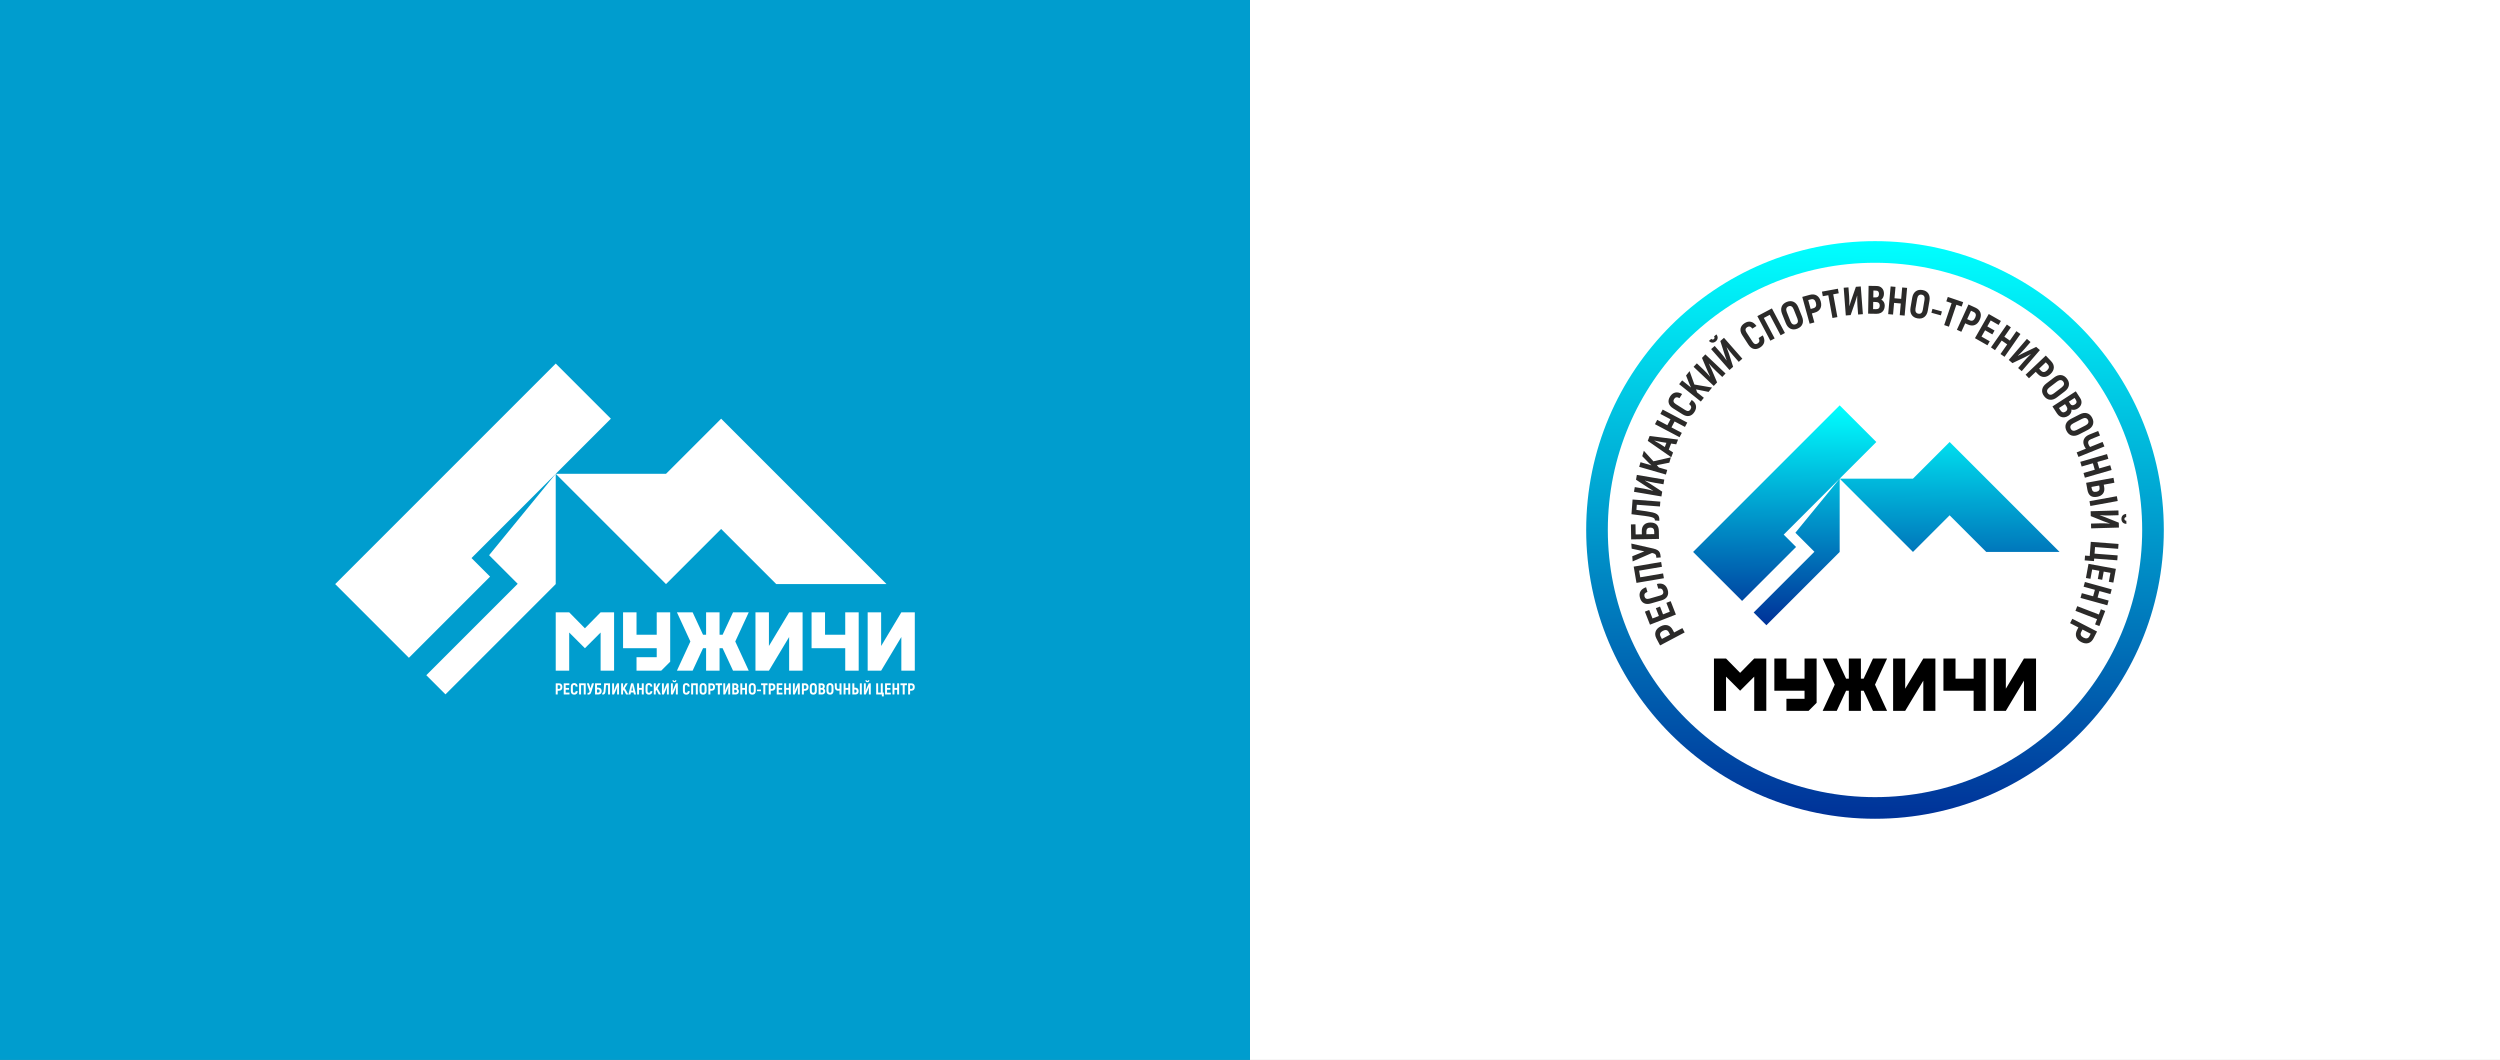 <?xml version="1.0" encoding="UTF-8"?> <!-- Creator: CorelDRAW --> <svg xmlns="http://www.w3.org/2000/svg" xmlns:xlink="http://www.w3.org/1999/xlink" xmlns:xodm="http://www.corel.com/coreldraw/odm/2003" xml:space="preserve" width="1310.29mm" height="555.517mm" version="1.1" style="shape-rendering:geometricPrecision; text-rendering:geometricPrecision; image-rendering:optimizeQuality; fill-rule:evenodd; clip-rule:evenodd" viewBox="0 0 177056.29 75065.77"><rect x="0" y="0" width="177056.29" height="75065.77" fill="#808080" stroke="none"/> <defs> <style type="text/css"> <![CDATA[ .fil1 {fill:#009DCE} .fil4 {fill:white} .fil0 {fill:white} .fil6 {fill:black;fill-rule:nonzero} .fil5 {fill:#2B2A29;fill-rule:nonzero} .fil2 {fill:white;fill-rule:nonzero} .fil3 {fill:url(#id0)} .fil7 {fill:url(#id1)} ]]> </style> <linearGradient id="id0" gradientUnits="userSpaceOnUse" x1="130109.98" y1="57636.7" x2="130609.07" y2="17209.53"> <stop offset="0" style="stop-opacity:1; stop-color:#003399"></stop> <stop offset="1" style="stop-opacity:1; stop-color:aqua"></stop> </linearGradient> <linearGradient id="id1" gradientUnits="userSpaceOnUse" xlink:href="#id0" x1="131286.29" y1="44148.35" x2="131400.29" y2="28757.8"> </linearGradient> </defs> <g id="Слой_x0020_1">  <rect class="fil0" x="88528.14" y="0" width="88528.16" height="75065.77"></rect> <rect class="fil1" x="-0.01" y="0" width="88528.16" height="75065.77"></rect> <g id="_105553419418272"> <path class="fil2" d="M41424.58 45909.27l1112.56 -1112.57 0 2701.97 953.64 0 0 -4132.41 -953.64 0 -1112.56 1131.63 -1112.57 -1131.63 -953.64 0 0 4132.41 953.64 0 0 -2701.97 1112.57 1112.57zm2701.96 -2543.01l0 2543.01 2384.09 0 0 635.76 -1430.45 0 0 953.64 1748.32 0 635.76 -635.76 0 -3496.65 -953.64 0 0 1589.39 -1430.45 0 0 -1589.39 -953.64 0zm6834.37 4132.41l0 -1589.4 216.18 0 737.47 1589.4 1112.57 0 -953.64 -2066.21 953.64 -2066.2 -1112.57 0 -737.47 1589.39 -216.18 0 0 -1589.39 -953.62 0 0 1589.39 -216.15 0 -737.49 -1589.39 -1112.57 0 953.64 2066.2 -953.64 2066.21 1112.57 0 737.49 -1589.4 216.15 0 0 1589.4 953.62 0zm2543.04 0l953.64 0 1430.46 -2384.09 0 2384.09 953.64 0 0 -4132.41 -953.64 0 -1430.46 2384.09 0 -2384.09 -953.64 0 0 4132.41zm6357.57 -4132.41l0 1589.39 -1430.45 0 0 -1589.39 -953.64 0 0 2543.01 2384.09 0 0 1589.4 953.64 0 0 -4132.41 -953.64 0zm1589.4 4132.41l953.64 0 1430.45 -2384.09 0 2384.09 953.64 0 0 -4132.41 -953.64 0 -1430.45 2384.09 0 -2384.09 -953.64 0 0 4132.41z"></path> <path class="fil0" d="M54977.9 41367.22l-3904.91 -3904.91 -3904.81 3904.83 -3904.81 -3904.83 -3904.8 -3904.8 -5964.93 5964.93 1315.25 1315.25 -5749.41 5749.41 0 0.01 -5219.96 -5219.78c-0.12,-0.14 14166.36,-14166.76 15619.12,-15619.52l3904.73 3904.89 -3904.8 3905.07 -0.2 7809.54 -7809.29 7809.3 -1356.8 -1356.76 0.01 0 6473 -6472.98 -2026.08 -2026.08 4719.36 -5763.29 7809.61 0 3904.81 -3904.8c3904.79,3904.77 7809.53,7809.53 11714.36,11714.34l-7809.45 0.16z"></path> <path class="fil2" d="M39577.73 48393.33c79.86,0 142.03,23.17 186.49,69.5 44.46,46.35 66.69,110.98 66.69,193.85 0,82.89 -22.23,147.33 -66.69,193.29 -44.46,45.97 -106.63,68.96 -186.49,68.96l-80.25 0 0 265.62 -139.03 0 0 -791.21 219.29 0zm-1.14 394.48c74.59,0 111.9,-43.71 111.9,-131.13 0,-87.4 -37.31,-131.11 -111.9,-131.11l-79.12 0 0 262.24 79.12 0zm757.31 265.62l0 131.11 -409.18 0 0 -791.21 397.87 0 0 131.1 -258.84 0 0 195.54 237.37 0 0 126.6 -237.37 0 0 206.85 270.15 0zm331.18 144.68c-74.6,0 -132.82,-21.66 -174.64,-64.98 -41.81,-43.35 -62.73,-105.32 -62.73,-185.95l0 -316.48c0,-81.39 20.92,-143.94 62.73,-187.64 41.82,-43.71 100.04,-65.56 174.64,-65.56 75.36,0 133.94,21.66 175.77,65 41.82,43.34 64.6,105.31 68.37,185.94l-139.03 0c-2.26,-40.69 -12.05,-70.27 -29.38,-88.74 -17.34,-18.44 -42.97,-27.69 -76.86,-27.69 -29.4,0 -52.19,9.8 -68.4,29.4 -16.19,19.59 -24.3,49.36 -24.3,89.29l0 316.48c0,39.19 8.11,68.39 24.3,87.59 16.22,19.23 39.39,28.84 69.52,28.84 34.66,0 60.66,-9.23 78,-27.69 17.32,-18.47 27.5,-47.28 30.51,-86.48l139.03 0c-3.01,79.87 -25.81,141.3 -68.39,184.25 -42.58,42.96 -102.29,64.43 -179.15,64.43zm817.21 -13.57l-139.02 0 0 -658.98 -191.03 0 0 658.98 -139.03 0 0 -791.21 469.08 0 0 791.21zm586.64 -791.21l-187.64 610.36c-16.58,52.01 -34.85,91.75 -54.82,119.25 -19.97,27.51 -44.27,46.73 -72.9,57.65 -28.63,10.93 -65.94,16.39 -111.91,16.39l-29.38 0 0 -124.34 33.9 0c30.9,0 54.06,-7.53 69.52,-22.59 15.45,-15.08 29.57,-44.47 42.38,-88.17l-197.8 -568.54 146.95 0 113.02 353.78 102.86 -353.78 145.82 0zm72.33 0l426.14 0 0 129.98 -287.11 0 0 176.31 88.17 0c78.37,0 138.47,21.88 180.29,65.56 41.81,43.73 62.73,102.48 62.73,176.34 0,162.02 -81,243.01 -243.01,243.01l-227.2 0 0 -791.21zm217.03 658.96c34.66,0 61.6,-9.04 80.82,-27.12 19.22,-18.09 28.82,-45.97 28.82,-83.64 0,-36.93 -9.61,-64.81 -28.82,-83.66 -19.22,-18.82 -46.16,-28.26 -80.82,-28.26l-78 0 0 222.68 78 0zm299.54 19.23c24.86,0 44.08,-8.11 57.65,-24.31 13.55,-16.2 24.11,-46.52 31.65,-90.98 6.78,-39.2 12.81,-99.86 18.08,-181.99 5.28,-82.14 11.68,-209.12 19.22,-380.91l419.34 0 0 791.21 -139.02 0 0 -660.11 -146.94 0c-12.05,229.1 -24.5,384.32 -37.31,465.69 -8.28,55.01 -22.04,97.59 -41.25,127.72 -19.22,30.16 -43.32,50.89 -72.33,62.17 -29.03,11.32 -65.37,16.96 -109.08,16.96l0 -125.45zm695.14 -678.19l135.64 0 0 258.84c0,33.9 -1.51,77.23 -4.51,129.98 -3.03,52.74 -7.16,99.85 -12.45,141.29l3.39 2.27 12.43 -33.92c15.07,-39.94 30.15,-77.24 45.21,-111.91l168.42 -386.55 139.03 0 0 791.21 -135.64 0 0 -246.41c0,-39.17 1.31,-86.85 3.95,-142.99 2.65,-56.13 6.22,-104.17 10.74,-144.1l-3.39 -3.41 -16.96 47.47c-23.35,62.55 -39.55,103.99 -48.61,124.33l-159.37 365.1 -137.9 0 0 -791.21zm821.74 469.07l-48.59 75.74 0 246.41 -136.78 0 0 -791.21 136.78 0 0 324.39 46.34 -92.68 132.25 -231.7 160.5 0 -212.5 344.75 246.42 446.46 -158.25 0 -166.17 -322.14zm691.76 178.6l-185.37 0 -31.65 143.55 -144.68 0 194.42 -791.21 149.19 0 194.41 791.21 -144.67 0 -31.66 -143.55zm-28.26 -132.25l-31.65 -146.95c-6.03,-30.13 -16.58,-94.94 -31.65,-194.41l-3.39 0c-10.55,82.13 -20.72,146.94 -30.53,194.41l-31.65 146.95 128.86 0zm753.93 -515.42l0 791.21 -140.15 0 0 -333.43 -191.03 0 0 333.43 -139.03 0 0 -791.21 139.03 0 0 325.54 191.03 0 0 -325.54 140.15 0zm363.97 804.78c-74.6,0 -132.82,-21.66 -174.64,-64.98 -41.82,-43.35 -62.73,-105.32 -62.73,-185.95l0 -316.48c0,-81.39 20.9,-143.94 62.73,-187.64 41.82,-43.71 100.04,-65.56 174.64,-65.56 75.36,0 133.94,21.66 175.76,65 41.82,43.34 64.62,105.31 68.39,185.94l-139.03 0c-2.26,-40.69 -12.05,-70.27 -29.39,-88.74 -17.32,-18.44 -42.96,-27.69 -76.86,-27.69 -29.39,0 -52.19,9.8 -68.39,29.4 -16.2,19.59 -24.3,49.36 -24.3,89.29l0 316.48c0,39.19 8.09,68.39 24.3,87.59 16.2,19.23 39.39,28.84 69.52,28.84 34.66,0 60.66,-9.23 77.98,-27.69 17.34,-18.47 27.51,-47.28 30.53,-86.48l139.03 0c-3.01,79.87 -25.81,141.3 -68.39,184.25 -42.58,42.96 -102.31,64.43 -179.15,64.43zm533.51 -335.71l-48.61 75.74 0 246.41 -136.78 0 0 -791.21 136.78 0 0 324.39 46.34 -92.68 132.25 -231.7 160.5 0 -212.5 344.75 246.42 446.46 -158.25 0 -166.15 -322.14zm391.07 -469.07l135.64 0 0 258.84c0,33.9 -1.5,77.23 -4.51,129.98 -3.01,52.74 -7.16,99.85 -12.43,141.29l3.39 2.27 12.42 -33.92c15.08,-39.94 30.15,-77.24 45.23,-111.91l168.41 -386.55 139.03 0 0 791.21 -135.64 0 0 -246.41c0,-39.17 1.32,-86.85 3.96,-142.99 2.63,-56.13 6.22,-104.17 10.73,-144.1l-3.38 -3.41 -16.96 47.47c-23.36,62.55 -39.57,103.99 -48.61,124.33l-159.38 365.1 -137.9 0 0 -791.21zm636.38 0l135.63 0 0 258.84c0,33.9 -1.5,77.23 -4.51,129.98 -3.01,52.74 -7.16,99.85 -12.43,141.29l3.39 2.27 12.43 -33.92c15.07,-39.94 30.13,-77.24 45.21,-111.91l168.41 -386.55 139.03 0 0 791.21 -135.64 0 0 -246.41c0,-39.17 1.32,-86.85 3.96,-142.99 2.63,-56.13 6.22,-104.17 10.73,-144.1l-3.38 -3.41 -16.96 47.47c-23.35,62.55 -39.57,103.99 -48.61,124.33l-159.37 365.1 -137.9 0 0 -791.21zm248.66 -78c-40.69,0 -74.23,-12.24 -100.6,-36.73 -26.36,-24.5 -40.31,-58.21 -41.81,-101.18l89.29 0c0.76,16.59 5.84,29.58 15.26,39.01 9.42,9.42 21.67,14.12 36.73,14.12 14.32,0 26.38,-4.7 36.17,-14.12 9.8,-9.43 15.07,-22.42 15.84,-39.01l88.16 0c-1.5,43.71 -15.07,77.62 -40.7,101.74 -25.61,24.12 -58.39,36.17 -98.33,36.17zm836.44 882.78c-74.6,0 -132.82,-21.66 -174.64,-64.98 -41.81,-43.35 -62.73,-105.32 -62.73,-185.95l0 -316.48c0,-81.39 20.92,-143.94 62.73,-187.64 41.82,-43.71 100.04,-65.56 174.64,-65.56 75.36,0 133.94,21.66 175.76,65 41.84,43.34 64.62,105.31 68.39,185.94l-139.03 0c-2.26,-40.69 -12.05,-70.27 -29.39,-88.74 -17.32,-18.44 -42.96,-27.69 -76.86,-27.69 -29.39,0 -52.17,9.8 -68.39,29.4 -16.19,19.59 -24.3,49.36 -24.3,89.29l0 316.48c0,39.19 8.11,68.39 24.3,87.59 16.22,19.23 39.39,28.84 69.52,28.84 34.66,0 60.66,-9.23 78,-27.69 17.32,-18.47 27.5,-47.28 30.51,-86.48l139.03 0c-3.01,79.87 -25.81,141.3 -68.39,184.25 -42.58,42.96 -102.29,64.43 -179.15,64.43zm817.21 -13.57l-139.02 0 0 -658.98 -191.03 0 0 658.98 -139.03 0 0 -791.21 469.08 0 0 791.21zm375.28 13.57c-78.37,0 -139.6,-23.74 -183.68,-71.21 -44.08,-47.48 -66.13,-113.02 -66.13,-196.68l0 -282.58c0,-83.64 22.05,-149.19 66.13,-196.68 44.08,-47.46 105.31,-71.21 183.68,-71.21 77.6,0 138.47,23.76 182.54,71.21 44.08,47.48 66.13,113.03 66.13,196.68l0 282.58c0,83.66 -22.05,149.19 -66.13,196.68 -44.08,47.47 -104.94,71.21 -182.54,71.21zm0 -134.51c34.66,0 60.85,-11.5 78.55,-34.47 17.72,-22.99 26.57,-55.96 26.57,-98.91l0 -282.58c0,-43.7 -8.85,-76.86 -26.57,-99.47 -17.7,-22.61 -43.89,-33.9 -78.55,-33.9 -34.66,0 -61.04,11.5 -79.13,34.47 -18.08,22.97 -27.12,55.94 -27.12,98.9l0 282.58c0,42.96 9.04,75.93 27.12,98.91 18.09,22.97 44.47,34.47 79.13,34.47zm594.55 -670.27c79.87,0 142.05,23.17 186.5,69.5 44.46,46.35 66.69,110.98 66.69,193.85 0,82.89 -22.23,147.33 -66.69,193.29 -44.46,45.97 -106.63,68.96 -186.5,68.96l-80.25 0 0 265.62 -139.03 0 0 -791.21 219.29 0zm-1.14 394.48c74.6,0 111.91,-43.71 111.91,-131.13 0,-87.4 -37.31,-131.11 -111.91,-131.11l-79.12 0 0 262.24 79.12 0zm752.8 -262.24l-159.38 0 0 658.98 -142.41 0 0 -658.98 -159.38 0 0 -132.24 461.18 0 0 132.24zm83.63 -132.24l135.64 0 0 258.84c0,33.9 -1.5,77.23 -4.51,129.98 -3.01,52.74 -7.16,99.85 -12.43,141.29l3.39 2.27 12.42 -33.92c15.08,-39.94 30.15,-77.24 45.23,-111.91l168.41 -386.55 139.03 0 0 791.21 -135.64 0 0 -246.41c0,-39.17 1.32,-86.85 3.96,-142.99 2.63,-56.13 6.22,-104.17 10.73,-144.1l-3.38 -3.41 -16.96 47.47c-23.36,62.55 -39.57,103.99 -48.61,124.33l-159.38 365.1 -137.9 0 0 -791.21zm1004.86 385.44c31.65,15.81 56.33,39.17 74.04,70.08 17.7,30.89 26.55,65.55 26.55,103.98 0,46.71 -9.59,87.6 -28.81,122.63 -19.22,35.07 -46.35,61.98 -81.39,80.83 -35.04,18.84 -75.17,28.26 -120.37,28.26l-238.5 0 0 -791.21 231.7 0c62.55,0 113.03,20.15 151.46,60.47 38.43,40.31 57.65,93.62 57.65,159.94 0,33.9 -6.41,65.55 -19.22,94.94 -12.8,29.4 -30.51,52.75 -53.12,70.09zm-229.45 -254.34l0 194.44 75.73 0c27.88,0 48.98,-8.49 63.29,-25.43 14.32,-16.96 21.49,-41.65 21.49,-74.05 0,-63.29 -29.77,-94.95 -89.31,-94.95l-71.2 0zm77.98 529c73.1,0 109.64,-33.54 109.64,-100.6 0,-33.9 -9.61,-59.71 -28.82,-77.41 -19.22,-17.72 -46.54,-26.57 -81.94,-26.57l-76.86 0 0 204.58 77.98 0zm824 -660.1l0 791.21 -140.15 0 0 -333.43 -191.02 0 0 333.43 -139.03 0 0 -791.21 139.03 0 0 325.54 191.02 0 0 -325.54 140.15 0zm376.4 804.78c-78.36,0 -139.59,-23.74 -183.68,-71.21 -44.08,-47.48 -66.12,-113.02 -66.12,-196.68l0 -282.58c0,-83.64 22.04,-149.19 66.12,-196.68 44.09,-47.46 105.32,-71.21 183.68,-71.21 77.62,0 138.47,23.76 182.56,71.21 44.08,47.48 66.12,113.03 66.12,196.68l0 282.58c0,83.66 -22.04,149.19 -66.12,196.68 -44.09,47.47 -104.94,71.21 -182.56,71.21zm0 -134.51c34.67,0 60.85,-11.5 78.56,-34.47 17.72,-22.99 26.57,-55.96 26.57,-98.91l0 -282.58c0,-43.7 -8.85,-76.86 -26.57,-99.47 -17.72,-22.61 -43.89,-33.9 -78.56,-33.9 -34.66,0 -61.04,11.5 -79.12,34.47 -18.08,22.97 -27.13,55.94 -27.13,98.9l0 282.58c0,42.96 9.05,75.93 27.13,98.91 18.08,22.97 44.46,34.47 79.12,34.47zm336.85 -227.19l279.19 0 0 115.29 -279.19 0 0 -115.29zm746.01 -310.85l-159.38 0 0 658.98 -142.41 0 0 -658.98 -159.38 0 0 -132.24 461.18 0 0 132.24zm302.93 -132.24c79.86,0 142.03,23.17 186.49,69.5 44.46,46.35 66.69,110.98 66.69,193.85 0,82.89 -22.23,147.33 -66.69,193.29 -44.46,45.97 -106.63,68.96 -186.49,68.96l-80.27 0 0 265.62 -139.03 0 0 -791.21 219.3 0zm-1.14 394.48c74.59,0 111.9,-43.71 111.9,-131.13 0,-87.4 -37.31,-131.11 -111.9,-131.11l-79.13 0 0 262.24 79.13 0zm757.31 265.62l0 131.11 -409.18 0 0 -791.21 397.87 0 0 131.1 -258.84 0 0 195.54 237.37 0 0 126.6 -237.37 0 0 206.85 270.15 0zm586.64 -660.1l0 791.21 -140.17 0 0 -333.43 -191.02 0 0 333.43 -139.03 0 0 -791.21 139.03 0 0 325.54 191.02 0 0 -325.54 140.17 0zm149.19 0l135.64 0 0 258.84c0,33.9 -1.51,77.23 -4.51,129.98 -3.03,52.74 -7.16,99.85 -12.45,141.29l3.39 2.27 12.43 -33.92c15.07,-39.94 30.15,-77.24 45.21,-111.91l168.42 -386.55 139.03 0 0 791.21 -135.64 0 0 -246.41c0,-39.17 1.31,-86.85 3.95,-142.99 2.65,-56.13 6.22,-104.17 10.74,-144.1l-3.39 -3.41 -16.95 47.47c-23.36,62.55 -39.57,103.99 -48.62,124.33l-159.37 365.1 -137.9 0 0 -791.21zm855.66 0c79.87,0 142.05,23.17 186.5,69.5 44.46,46.35 66.69,110.98 66.69,193.85 0,82.89 -22.23,147.33 -66.69,193.29 -44.46,45.97 -106.63,68.96 -186.5,68.96l-80.25 0 0 265.62 -139.03 0 0 -791.21 219.29 0zm-1.14 394.48c74.6,0 111.91,-43.71 111.91,-131.13 0,-87.4 -37.31,-131.11 -111.91,-131.11l-79.12 0 0 262.24 79.12 0zm590.04 410.3c-78.37,0 -139.6,-23.74 -183.68,-71.21 -44.08,-47.48 -66.12,-113.02 -66.12,-196.68l0 -282.58c0,-83.64 22.04,-149.19 66.12,-196.68 44.08,-47.46 105.31,-71.21 183.68,-71.21 77.6,0 138.47,23.76 182.54,71.21 44.09,47.48 66.13,113.03 66.13,196.68l0 282.58c0,83.66 -22.04,149.19 -66.13,196.68 -44.08,47.47 -104.94,71.21 -182.54,71.21zm0 -134.51c34.66,0 60.85,-11.5 78.55,-34.47 17.72,-22.99 26.57,-55.96 26.57,-98.91l0 -282.58c0,-43.7 -8.85,-76.86 -26.57,-99.47 -17.7,-22.61 -43.89,-33.9 -78.55,-33.9 -34.66,0 -61.04,11.5 -79.13,34.47 -18.08,22.97 -27.12,55.94 -27.12,98.9l0 282.58c0,42.96 9.04,75.93 27.12,98.91 18.09,22.97 44.47,34.47 79.13,34.47zm743.76 -284.84c31.63,15.81 56.32,39.17 74.02,70.08 17.72,30.89 26.57,65.55 26.57,103.98 0,46.71 -9.61,87.6 -28.82,122.63 -19.22,35.07 -46.35,61.98 -81.39,80.83 -35.04,18.84 -75.16,28.26 -120.37,28.26l-238.5 0 0 -791.21 231.72 0c62.55,0 113.03,20.15 151.46,60.47 38.43,40.31 57.65,93.62 57.65,159.94 0,33.9 -6.41,65.55 -19.22,94.94 -12.81,29.4 -30.53,52.75 -53.12,70.09zm-229.46 -254.34l0 194.44 75.73 0c27.89,0 48.98,-8.49 63.29,-25.43 14.32,-16.96 21.49,-41.65 21.49,-74.05 0,-63.29 -29.77,-94.95 -89.29,-94.95l-71.21 0zm77.98 529c73.1,0 109.66,-33.54 109.66,-100.6 0,-33.9 -9.62,-59.71 -28.84,-77.41 -19.22,-17.72 -46.52,-26.57 -81.94,-26.57l-76.86 0 0 204.58 77.98 0zm590.04 144.68c-78.37,0 -139.6,-23.74 -183.68,-71.21 -44.08,-47.48 -66.13,-113.02 -66.13,-196.68l0 -282.58c0,-83.64 22.05,-149.19 66.13,-196.68 44.08,-47.46 105.31,-71.21 183.68,-71.21 77.6,0 138.47,23.76 182.54,71.21 44.08,47.48 66.13,113.03 66.13,196.68l0 282.58c0,83.66 -22.05,149.19 -66.13,196.68 -44.08,47.47 -104.94,71.21 -182.54,71.21zm0 -134.51c34.66,0 60.85,-11.5 78.55,-34.47 17.72,-22.99 26.57,-55.96 26.57,-98.91l0 -282.58c0,-43.7 -8.85,-76.86 -26.57,-99.47 -17.7,-22.61 -43.89,-33.9 -78.55,-33.9 -34.66,0 -61.04,11.5 -79.13,34.47 -18.08,22.97 -27.12,55.94 -27.12,98.9l0 282.58c0,42.96 9.04,75.93 27.12,98.91 18.09,22.97 44.47,34.47 79.13,34.47zm813.82 -670.27l0 795.74 -139.02 0 0 -283.71c-32.4,9.78 -67.06,14.69 -103.99,14.69 -72.35,0 -129.05,-22.99 -170.11,-68.93 -41.07,-45.98 -61.6,-110.03 -61.6,-192.17l0 -265.62 139.03 0 0 272.4c0,82.89 37.67,124.33 113.03,124.33 28.63,0 56.51,-4.53 83.64,-13.55l0 -383.18 139.02 0zm618.29 0l0 791.21 -140.15 0 0 -333.43 -191.02 0 0 333.43 -139.03 0 0 -791.21 139.03 0 0 325.54 191.02 0 0 -325.54 140.15 0zm149.21 0l142.41 0 0 307.44 62.17 0c79.89,0 140.36,21.84 181.42,65.55 41.07,43.7 61.6,103.24 61.6,178.6 0,80.63 -19.97,140.72 -59.9,180.27 -39.94,39.57 -100.98,59.35 -183.13,59.35l-204.58 0 0 -791.21zm531.25 0l139.02 0 0 791.21 -139.02 0 0 -791.21zm-336.83 663.49c36.17,0 63.29,-9.05 81.37,-27.13 18.09,-18.08 27.12,-46.34 27.12,-84.77 0,-74.6 -36.16,-111.91 -108.49,-111.91l-52.01 0 0 223.81 52.01 0zm623.93 -663.49l135.64 0 0 258.84c0,33.9 -1.5,77.23 -4.51,129.98 -3.01,52.74 -7.16,99.85 -12.45,141.29l3.41 2.27 12.42 -33.92c15.08,-39.94 30.15,-77.24 45.21,-111.91l168.42 -386.55 139.03 0 0 791.21 -135.64 0 0 -246.41c0,-39.17 1.32,-86.85 3.95,-142.99 2.65,-56.13 6.23,-104.17 10.74,-144.1l-3.38 -3.41 -16.96 47.47c-23.36,62.55 -39.57,103.99 -48.61,124.33l-159.38 365.1 -137.9 0 0 -791.21zm248.68 -78c-40.69,0 -74.23,-12.24 -100.6,-36.73 -26.36,-24.5 -40.31,-58.21 -41.81,-101.18l89.28 0c0.77,16.59 5.85,29.58 15.27,39.01 9.42,9.42 21.66,14.12 36.73,14.12 14.32,0 26.38,-4.7 36.17,-14.12 9.8,-9.43 15.07,-22.42 15.82,-39.01l88.17 0c-1.51,43.71 -15.07,77.62 -40.7,101.74 -25.62,24.12 -58.39,36.17 -98.33,36.17zm1024.07 869.21l-402.4 0 0 -791.21 139.03 0 0 658.96 187.64 0 0 -658.96 140.15 0 0 658.96 72.35 0 0 265.63 -136.78 0 0 -133.38zm636.37 -131.11l0 131.11 -409.18 0 0 -791.21 397.88 0 0 131.1 -258.85 0 0 195.54 237.37 0 0 126.6 -237.37 0 0 206.85 270.15 0zm586.64 -660.1l0 791.21 -140.15 0 0 -333.43 -191.03 0 0 333.43 -139.03 0 0 -791.21 139.03 0 0 325.54 191.03 0 0 -325.54 140.15 0zm553.86 132.24l-159.38 0 0 658.98 -142.42 0 0 -658.98 -159.37 0 0 -132.24 461.18 0 0 132.24zm302.92 -132.24c79.87,0 142.05,23.17 186.5,69.5 44.46,46.35 66.69,110.98 66.69,193.85 0,82.89 -22.23,147.33 -66.69,193.29 -44.46,45.97 -106.63,68.96 -186.5,68.96l-80.25 0 0 265.62 -139.03 0 0 -791.21 219.29 0zm-1.14 394.48c74.6,0 111.91,-43.71 111.91,-131.13 0,-87.4 -37.31,-131.11 -111.91,-131.11l-79.12 0 0 262.24 79.12 0z"></path> </g> <g id="_105553419404896"> <path class="fil3" d="M132792.2 17078.46c11296.68,0 20454.45,9157.75 20454.45,20454.41 0,11296.68 -9157.77,20454.42 -20454.45,20454.42 -11296.64,0 -20454.42,-9157.74 -20454.42,-20454.42 0,-11296.65 9157.78,-20454.41 20454.42,-20454.41z"></path> <path class="fil4" d="M132792.2 18610.43c10450.58,0 18922.45,8471.86 18922.45,18922.44 0,10450.59 -8471.87,18922.44 -18922.45,18922.44 -10450.55,0 -18922.42,-8471.85 -18922.42,-18922.44 0,-10450.58 8471.87,-18922.44 18922.42,-18922.44z"></path> <path class="fil5" d="M117315.92 45228.86c-93.05,-175.76 -114.47,-339.59 -64.28,-491.42 50.2,-151.82 166.5,-276.01 348.93,-372.59 182.44,-96.58 350.1,-122.67 503.07,-78.41 152.95,44.31 275.94,154.36 369.01,330.14l93.48 176.61 584.56 -309.44 161.96 305.98 -1741.27 921.71 -255.46 -482.58zm869.47 -457.06c-86.89,-164.17 -226.53,-195.34 -418.91,-93.52 -192.35,101.83 -245.09,234.85 -158.21,399.01l92.18 174.15 577.1 -305.5 -92.17 -174.14zm-169.17 -2077.4l304.13 -118.78 370.59 949.08 -1835.24 716.64 -360.35 -922.85 304.12 -118.78 234.45 600.39 453.56 -177.1 -215 -550.58 293.66 -114.64 214.97 550.56 479.77 -187.33 -244.66 -626.61zm95.27 -917.04c51.65,178.44 40.12,332.68 -34.55,462.73 -74.7,130.02 -208.46,222.93 -401.33,278.74l-757 219.14c-194.65,56.32 -358.72,49.59 -492.22,-20.19 -133.51,-69.77 -226.06,-193.88 -277.69,-372.32 -52.2,-180.22 -40.92,-335.36 33.77,-465.39 74.67,-130.02 207.14,-227.45 397.38,-292.28l96.25 332.55c-95.77,33.57 -159.71,77.47 -191.88,131.72 -32.17,54.24 -36.51,121.9 -13.03,203.02 20.35,70.28 59.55,118.02 117.62,143.21 58.09,25.17 134.91,23.94 230.41,-3.7l757.03 -219.1c93.74,-27.13 157.95,-66.73 192.69,-118.75 34.75,-52.06 41.69,-114.13 20.81,-186.23 -23.99,-82.9 -64.08,-138.7 -120.21,-167.4 -56.16,-28.67 -132.13,-33.04 -227.95,-13.11l-96.26 -332.58c193.17,-48.06 355.82,-36.05 488.04,36.05 132.21,72.08 224.92,200.06 278.12,383.88zm-465.69 -1976.85l57.94 341.29 -1617.74 274.65 79.63 468.93 1617.72 -274.62 57.94 341.32 -1942.39 329.75 -195.52 -1151.56 1942.41 -329.77zm-2113.37 -1303.52l1550.86 350.85c132.24,31.34 234.37,69.23 306.42,113.62 72.05,44.39 124.36,101.13 156.87,170.15 32.54,69.05 53.13,160.63 61.77,274.77l5.57 72.97 -308.71 23.43 -6.39 -84.18c-5.82,-76.73 -28.92,-132.83 -69.24,-168.34 -40.32,-35.53 -115.95,-65.05 -226.91,-88.64l-1374.36 598.31 -27.7 -364.84 857.13 -347.32 -897.82 -188.72 -27.48 -362.03zm-9.3 -296.17l-17.8 -1060.9 323.63 -5.46 11.97 714.81 439.02 -7.35 -3.7 -219.51c-3.26,-195.11 48.63,-345.64 155.71,-451.58 107.08,-105.97 252.54,-160.48 436.38,-163.55 403.37,-6.78 608.45,191.53 615.21,594.9l9.49 565.66 -1969.91 32.98zm1631.59 -567.82c-1.45,-86.28 -25.09,-153.01 -70.93,-200.08 -45.82,-47.05 -115.66,-69.82 -209.45,-68.24 -91.93,1.53 -160.94,26.62 -207.04,75.24 -46.11,48.62 -68.43,116.1 -66.98,202.38l3.28 194.21 554.36 -9.31 -3.24 -194.19zm49.92 -772.93c4.7,-61.75 -11.78,-110.97 -49.47,-147.72 -37.66,-36.73 -110.99,-68.64 -219.95,-95.71 -96.02,-24.23 -245.51,-50.65 -448.45,-79.23 -202.93,-28.57 -517.01,-68.42 -942.16,-119.52l79.06 -1041.17 1964.53 149.13 -26.23 345.21 -1638.96 -124.44 -27.71 364.86c566.54,73.1 949.61,133.24 1149.27,180.38 135.01,30.94 238.12,73.09 309.35,126.48 71.2,53.42 118.13,117.2 140.71,191.35 22.61,74.17 29.77,165.5 21.55,274.01l-311.54 -23.63zm-1481.81 -2029.21l56.54 -333 635.42 107.89c83.24,14.12 189,35.89 317.23,65.25 128.22,29.38 242.12,59.2 341.68,89.43l6.95 -7.38 -78.06 -44.66c-91.77,-53.63 -177.06,-106.21 -255.85,-157.63l-878.83 -574.56 57.97 -341.33 1942.38 329.77 -56.52 332.98 -604.91 -102.67c-96.2,-16.32 -212.64,-39.43 -349.39,-69.32 -136.7,-29.86 -253.15,-58.67 -349.29,-86.43l-9.76 6.92 109.48 61.42c143.79,83.41 238.78,140.45 284.97,171.14l829.85 543.42 -57.46 338.52 -1942.39 -329.75zm1618.45 -1888.02l147.51 168.67 589.37 170.59 -94.7 327.14 -1892.5 -547.74 94.68 -327.13 775.93 224.58 -189.61 -175.03 -462.69 -476.73 111.12 -383.91 677.49 746.92 1238.5 -280.25 -109.56 378.49 -885.53 174.41zm1011.47 -1528.55l-165.84 430.75 305.25 201.99 -129.47 336.2 -1664.64 -1159.71 133.48 -346.71 2012.57 256.18 -129.44 336.18 -361.91 -54.88zm-332.56 -52.67l-369.8 -57.93c-75.43,-12.97 -235.45,-46.43 -480.1,-100.39l-3.01 7.85c181.44,98.01 322.9,179.64 424.45,244.88l313.16 205.03 115.3 -299.44zm-264.77 -2354.99l1741.3 921.73 -163.27 308.46 -733.82 -388.47 -222.54 420.44 733.81 388.41 -161.95 305.98 -1741.28 -921.75 161.96 -305.96 716.42 379.21 222.53 -420.37 -716.42 -379.24 163.27 -308.46zm2249.23 170.26c-99.22,157.05 -222.29,250.74 -369.1,281.15 -146.84,30.39 -305.13,-8.01 -474.85,-115.28l-666.22 -420.98c-171.31,-108.25 -275.16,-235.47 -311.51,-381.61 -36.39,-146.19 -4.93,-297.79 94.27,-454.81 100.26,-158.63 223.76,-253.15 370.64,-283.54 146.8,-30.4 307.62,4.05 482.32,103.37l-184.91 292.67c-88.67,-49.4 -163.95,-68.1 -225.87,-56.17 -61.94,11.9 -115.41,53.58 -160.53,124.94 -39.11,61.89 -48.81,122.89 -29.11,183.04 19.69,60.17 71.58,116.8 155.64,169.92l666.21 420.98c82.48,52.13 154.72,73.93 216.72,65.39 62,-8.54 113.05,-44.55 153.14,-107.98 46.13,-72.98 61.25,-139.98 45.44,-201.02 -15.8,-61.05 -62.92,-120.79 -141.4,-179.26l184.91 -292.66c164.14,112.59 263.11,242.27 296.88,389.03 33.78,146.74 -0.43,301.01 -102.67,462.81zm116.26 -1599.9l71.6 212.34 479.01 383.41 -212.83 265.86 -1538.12 -1231.14 212.81 -265.89 630.63 504.77 -108.05 -234.3 -244.7 -617.66 249.76 -312.01 339.54 949.52 1251.36 215.7 -246.22 307.65 -884.8 -178.26zm-177.87 -1598.56l232.22 -245.26 468.06 443.08c61.32,58.06 137.07,134.95 227.31,230.69 90.22,95.75 168.3,183.9 234.2,264.35l9.9 -2.23 -40.05 -80.56c-46.4,-95.6 -88.05,-186.72 -124.95,-273.31l-410.69 -966.3 238 -251.41 1430.76 1354.45 -232.23 245.3 -445.57 -421.83c-70.85,-67.09 -154.76,-151.06 -251.78,-251.91 -96.99,-100.89 -177.73,-189.58 -242.22,-266.13l-11.95 0.31 56.83 111.93c73.1,149.3 120.3,249.57 141.64,300.74l387.34 913.18 -236.07 249.36 -1430.76 -1354.47zm1243.23 -1254.05l253.8 -222.83 425.25 484.35c55.73,63.44 124.09,146.99 205.11,250.65 81.02,103.64 150.65,198.58 208.87,284.78l10.05 -1.31 -32.44 -83.89c-37.42,-99.51 -70.51,-194.06 -99.24,-283.69l-319.97 -1000.01 260.15 -228.42 1299.92 1480.54 -253.81 222.84 -404.83 -461.1c-64.37,-73.31 -140.22,-164.68 -227.53,-274.04 -87.29,-109.37 -159.52,-205.14 -216.65,-287.3l-11.93 -0.78 46.28 116.68c59.04,155.42 96.83,259.57 113.3,312.5l301.61 944.99 -258.03 226.56 -1299.9 -1480.53zm337.18 -554.46c-76.16,66.85 -159.02,99.02 -248.59,96.51 -89.58,-2.46 -171.09,-42.67 -244.46,-120.56l167.09 -146.69c28.65,29.77 59.52,45.73 92.63,47.88 33.08,2.16 63.75,-9.13 91.95,-33.9 26.78,-23.54 41.59,-52.16 44.47,-85.86 2.85,-33.71 -8.63,-66.7 -34.47,-98.97l164.96 -144.86c68.98,84.27 99.32,170 90.98,257.2 -8.31,87.22 -49.85,163.63 -124.56,229.26zm3134.95 438.34c-155.91,100.95 -306.9,134.45 -452.95,100.51 -146.07,-33.97 -273.66,-135.21 -382.78,-303.75l-428.34 -661.49c-110.13,-170.11 -151.09,-329.13 -122.83,-477.1 28.27,-147.95 120.37,-272.42 276.3,-373.37 157.5,-101.98 309.28,-135.99 455.34,-102.02 146.06,33.96 277.58,132.67 394.56,296.11l-290.55 188.14c-59.81,-81.98 -120.32,-130.56 -181.54,-145.71 -61.2,-15.11 -127.25,0.26 -198.11,46.17 -61.44,39.77 -95.81,91.08 -103.17,153.96 -7.35,62.89 16,136.06 70.06,219.51l428.31 661.53c53.04,81.89 109.49,131.97 169.37,150.19 59.86,18.23 121.3,6.96 184.29,-33.84 72.48,-46.92 114.32,-101.41 125.55,-163.45 11.24,-62.01 -6.5,-136.05 -53.24,-222.03l290.59 -188.14c101.81,171.02 137.28,330.24 106.41,477.65 -30.88,147.4 -126.61,273.09 -287.27,377.11zm1754.88 -1024.82l-305.98 161.95 -767.66 -1450.22 -420.4 222.54 767.67 1450.22 -305.96 161.98 -921.75 -1741.27 1032.32 -546.47 921.75 1741.27zm884.68 -307.81c-181.25,72.31 -344.75,73.89 -490.5,4.78 -145.76,-69.13 -257.22,-200.41 -334.4,-393.86l-260.76 -653.55c-77.18,-193.46 -86.7,-365.39 -28.54,-515.88 58.16,-150.48 177.84,-261.85 359.09,-334.17 179.49,-71.6 342.13,-72.87 487.89,-3.74 145.78,69.09 257.23,200.41 334.41,393.86l260.74 653.52c77.18,193.46 86.68,365.44 28.55,515.88 -58.16,150.51 -176.99,261.55 -356.49,333.16zm-124.11 -311.09c80.17,-31.98 130.13,-82.71 149.9,-152.21 19.73,-69.5 9.78,-153.91 -29.84,-253.26l-260.76 -653.56c-40.32,-101.08 -91.4,-169.57 -153.21,-205.52 -61.79,-35.96 -132.79,-37.93 -212.97,-5.96 -80.17,31.98 -130.57,82.9 -151.18,152.73 -20.61,69.86 -11.09,154.45 28.53,253.8l260.76 653.53c39.62,99.33 90.95,167.25 153.98,203.72 63.04,36.46 134.64,38.71 214.8,6.72zm992.59 -2082.01c191.73,-52.93 356.32,-38.48 493.72,43.27 137.42,81.81 233.58,222.16 288.5,421.15 54.94,198.95 44.25,368.32 -32.01,508.11 -76.24,139.78 -210.26,236.12 -401.96,289.05l-192.65 53.19 175.99 637.56 -333.71 92.12 -524.21 -1899.15 526.35 -145.29zm258.65 947.61c179.07,-49.43 239.64,-179.04 181.72,-388.84 -57.9,-209.83 -176.38,-290.04 -355.45,-240.59l-189.92 52.42 173.73 629.44 189.92 -52.42zm1799.02 -1057.78l-390.38 71.33 295.04 1614.14 -348.86 63.77 -295.02 -1614.14 -390.37 71.35 -59.23 -323.93 1129.64 -206.49 59.19 323.97zm351.03 -394.41l336.78 -25.57 48.78 642.68c6.39,84.21 10.81,192.07 13.27,323.62 2.45,131.52 1.04,249.26 -4.26,353.16l8.86 4.97 24.46 -86.55c29.9,-102.01 60.29,-197.45 91.18,-286.38l345.31 -991.55 345.21 -26.17 149.11 1964.53 -336.79 25.55 -46.44 -611.82c-7.38,-97.26 -13.08,-215.85 -17.11,-355.75 -4.04,-139.88 -4.19,-259.82 -0.5,-359.85l-9.07 -7.78 -33.15 121.07c-46.21,159.68 -78.6,265.65 -97.24,317.87l-326.91 936.5 -342.39 26.01 -149.11 -1964.55zm2664.35 842.1c78.12,40.74 138.57,99.94 181.38,177.6 42.78,77.67 63.36,164.37 61.73,260.04 -1.99,116.3 -27.63,217.69 -76.94,304.12 -49.34,86.43 -118.01,152.36 -206.04,197.76 -88.02,45.43 -188.31,67.19 -300.9,65.28l-593.79 -10.09 33.43 -1969.91 576.91 9.81c155.71,2.63 280.57,54.96 374.53,156.95 93.99,101.99 139.59,235.54 136.76,400.64 -1.43,84.41 -18.7,162.92 -51.85,235.57 -33.13,72.63 -78.21,130.03 -135.22,172.23zm-560.54 -642.87l-8.22 484 188.54 3.2c69.43,1.2 122.34,-19.01 158.67,-60.6 36.36,-41.62 55.25,-102.75 56.61,-183.42 2.68,-157.6 -70.08,-237.66 -218.3,-240.18l-177.3 -3zm171.86 1320.31c181.96,3.09 274.38,-78.86 277.2,-245.81 1.45,-84.43 -21.39,-149.11 -68.48,-193.99 -47.09,-44.9 -114.75,-68.1 -202.92,-69.62l-191.37 -3.24 -8.63 509.35 194.21 3.31zm2214.61 -1507.7l-173.59 1962.51 -347.64 -30.74 73.16 -827.05 -473.83 -41.93 -73.16 827.06 -344.85 -30.51 173.63 -1962.51 344.83 30.51 -71.43 807.43 473.8 41.92 71.44 -807.44 347.63 30.76zm744.45 2159.91c-192.39,-32.66 -332.79,-116.47 -421.19,-251.38 -88.47,-134.9 -115.26,-305.01 -80.39,-510.38l117.76 -693.71c34.85,-205.34 116.3,-357.08 244.3,-455.27 128.01,-98.16 288.21,-130.93 480.61,-98.26 190.53,32.34 330.02,115.98 418.46,250.89 88.43,134.91 115.21,305.06 80.33,510.38l-117.76 693.72c-34.86,205.35 -116.28,357.12 -244.28,455.26 -128.01,98.18 -287.28,131.1 -477.84,98.75zm56.08 -330.21c85.1,14.45 154.17,-2.84 207.22,-51.89 53.04,-49.05 88.52,-126.3 106.41,-231.73l117.78 -693.72c18.23,-107.29 10.31,-192.38 -23.74,-255.24 -34.04,-62.9 -93.63,-101.55 -178.73,-115.99 -85.09,-14.45 -154.64,2.76 -208.6,51.66 -53.98,48.88 -89.93,126.05 -107.82,231.49l-117.76 693.72c-17.92,105.44 -9.46,190.12 25.38,254.12 34.82,63.94 94.77,103.16 179.87,117.59zm996.34 -345.81l670.15 184.96 -76.39 276.73 -670.15 -184.96 76.39 -276.73zm2068.2 -162.45l-375.84 -127.48 -527.07 1553.91 -335.86 -113.91 527.09 -1553.91 -375.8 -127.49 105.78 -311.83 1087.47 368.87 -105.76 311.85zm978.91 81.05c180.81,82.86 297.51,199.81 350.08,350.85 52.54,150.99 35.85,320.35 -50.13,507.96 -86,187.65 -203.15,310.43 -351.48,368.37 -148.33,57.93 -312.92,45.47 -493.72,-37.39l-181.68 -83.28 -275.53 601.29 -314.74 -144.19 820.79 -1791.08 496.41 227.47zm-411.8 891.79c168.87,77.4 298.65,17.16 389.33,-180.71 90.7,-197.88 51.59,-335.52 -117.29,-412.88l-179.1 -82.09 -272.05 593.62 179.11 82.06zm1420.3 1488.23l-161.94 283.51 -884.69 -505.38 977.22 -1710.74 860.26 491.39 -161.94 283.51 -559.66 -319.7 -241.51 422.8 513.24 293.16 -156.36 273.73 -513.24 -293.19 -255.47 447.25 584.09 333.66zm2175.39 -516.58l-1126.21 1616.55 -286.35 -199.49 474.62 -681.26 -390.3 -271.89 -474.61 681.23 -284.05 -197.89 1126.21 -1616.53 284.05 197.88 -463.35 665.1 390.28 271.88 463.37 -665.09 286.35 199.52zm458.93 347.06l255.76 220.61 -421.03 488.05c-55.13,63.94 -128.47,143.17 -219.93,237.74 -91.45,94.54 -175.88,176.6 -253.23,246.15l2.72 9.78 78.58 -43.71c93.39,-50.78 182.46,-96.6 267.26,-137.45l946.31 -454.92 262.11 226.14 -1286.89 1491.81 -255.76 -220.64 400.79 -464.6c63.73,-73.86 143.75,-161.57 240.03,-263.13 96.29,-101.56 181.17,-186.3 254.63,-254.27l-0.88 -11.9 -109.18 61.93c-145.76,79.96 -243.72,131.72 -293.85,155.38l-894.3 429.14 -260 -224.28 1286.88 -1491.82zm1712.22 1577.48c136.75,144.42 201.26,296.5 193.6,456.23 -7.69,159.72 -86.51,310.54 -236.37,452.43 -149.91,141.9 -304.46,211.99 -463.69,210.27 -159.22,-1.69 -307.2,-74.78 -443.95,-219.2l-137.37 -145.13 -480.34 454.73 -237.99 -251.42 1430.73 -1354.45 375.37 396.53zm-715.26 673.25c127.74,134.9 270.61,127.52 428.67,-22.12 158.07,-149.63 173.25,-291.89 45.52,-426.8l-135.44 -143.09 -474.19 448.92 135.44 143.09zm221.39 1805.73c-118.7,-154.87 -164.55,-311.81 -137.49,-470.87 27.04,-159.03 123.22,-301.89 288.55,-428.6l558.47 -428.04c165.27,-126.71 328.24,-182.45 488.84,-167.22 160.59,15.19 300.27,100.22 418.96,255.12 117.56,153.4 162.82,309.6 135.78,468.64 -27.04,159.03 -123.21,301.9 -288.51,428.61l-558.48 428.04c-165.29,126.7 -328.25,182.45 -488.85,167.23 -160.61,-15.22 -299.67,-99.52 -417.26,-252.92zm265.84 -203.76c52.52,68.54 114.89,102.86 187.11,103.06 72.27,0.18 150.84,-32.28 235.72,-97.33l558.46 -428.04c86.37,-66.2 138.49,-133.94 156.37,-203.16 17.82,-69.25 0.53,-138.11 -51.98,-206.62 -52.51,-68.5 -115.18,-103.22 -188,-104.14 -72.79,-0.93 -151.67,31.13 -236.55,96.21l-558.44 428.03c-84.89,65.06 -136.34,132.88 -154.37,203.45 -18.04,70.55 -0.8,140.07 51.7,208.56zm1670.12 1150.88c9.76,87.58 -5.66,170.77 -46.27,249.61 -40.61,78.82 -101.08,144.25 -181.4,196.23 -97.66,63.24 -196.11,98.47 -295.36,105.74 -99.24,7.27 -192.25,-12.96 -279.05,-60.73 -86.78,-47.71 -160.8,-118.86 -221.97,-213.34l-322.78 -498.51 1653.77 -1070.82 313.58 484.3c84.67,130.74 110.86,263.55 78.6,398.42 -32.24,134.9 -117.68,247.23 -256.27,336.97 -70.89,45.89 -145.71,75.33 -224.47,88.33 -78.77,13.01 -151.53,7.61 -218.38,-16.2zm221.04 -823.77l-406.34 263.09 102.49 158.28c37.73,58.31 84.01,90.93 138.8,97.91 54.83,6.97 116.07,-11.49 183.81,-55.31 132.32,-85.68 158.17,-190.71 77.62,-315.16l-96.39 -148.82zm-1000.09 878.92c98.91,152.78 218.46,183.8 358.64,93.02 70.86,-45.89 111.82,-100.9 122.8,-165.02 11.03,-64.15 -7.43,-133.24 -55.38,-207.26l-104.03 -160.63 -427.63 276.85 105.59 163.03zm433.4 1462.5c-89.24,-173.52 -106.4,-336.14 -51.51,-487.81 54.92,-151.68 174.99,-275.17 360.2,-370.43l625.72 -321.83c185.21,-95.28 355.49,-121.11 510.82,-77.58 155.32,43.52 277.61,152.07 366.86,325.59 88.41,171.87 105.17,333.66 50.24,485.34 -54.9,151.67 -174.98,275.15 -360.2,370.41l-625.71 321.86c-185.22,95.27 -355.49,121.1 -510.81,77.56 -155.33,-43.54 -277.19,-151.25 -365.62,-323.12zm297.85 -153.18c39.5,76.75 94.77,121.66 165.8,134.67 71.06,13.05 154.18,-4.88 249.26,-53.82l625.75 -321.83c96.76,-49.78 160.1,-107.16 189.99,-172.1 29.89,-64.97 25.09,-135.84 -14.39,-212.6 -39.46,-76.75 -94.97,-122.06 -166.44,-135.91 -71.51,-13.88 -154.8,3.63 -249.91,52.55l-625.72 321.85c-95.09,48.94 -157.82,106.49 -188.11,172.72 -30.28,66.21 -25.71,137.72 13.77,214.47zm2381.82 1249.2l-1836.8 743.16 -129.84 -320.9 654.87 -264.97c-52.85,-65.65 -96.54,-141.09 -131.01,-226.31 -67.58,-167 -67.48,-319.35 0.27,-457.07 67.74,-137.71 196.41,-244.93 386.01,-321.66l613.13 -248.05 129.87 320.9 -628.82 254.4c-191.33,77.43 -251.8,203.11 -181.42,377.02 26.76,66.1 63.23,126.26 109.44,180.42l884.46 -357.85 129.84 320.9zm508.23 1666.14l-1892.52 547.71 -97.02 -335.24 797.55 -230.81 -132.22 -456.91 -797.56 230.81 -96.26 -332.55 1892.53 -547.73 96.24 332.54 -778.62 225.37 132.24 456.92 778.65 -225.37 97.01 335.25zm133.37 554.98l63.78 348.86 -753.09 137.67 27.84 152.26c35.78,195.65 9.32,353.58 -79.35,473.72 -88.7,120.16 -225.3,197.1 -409.9,230.85 -197.49,36.09 -353.62,14.09 -468.42,-66.02 -114.79,-80.1 -190.57,-220.76 -227.31,-421.96l-91.6 -501.13 1938.06 -354.24zm237.87 1301.29l62.23 340.55 -1938.07 354.22 -62.24 -340.55 1938.08 -354.22zm-1776.02 -528c16.2,88.59 50.5,150.98 102.87,187.18 52.39,36.2 125.67,45.69 219.81,28.5 182.73,-33.39 257.9,-138.68 225.5,-315.89l-23.26 -127.38 -548.2 100.21 23.27 127.38zm1889.07 1537.35l9.78 337.62 -644.26 18.66c-84.4,2.43 -192.34,1.82 -323.85,-1.86 -131.51,-3.7 -249.05,-10.61 -352.59,-20.76l-5.38 8.59 85.28 28.5c100.52,34.63 194.46,69.44 281.8,104.48l974.34 391.3 10.04 346.04 -1969.38 57.1 -9.8 -337.63 613.33 -17.78c97.54,-2.84 216.26,-2.96 356.17,-0.46 139.91,2.51 259.74,7.96 359.49,16.32l8.19 -8.69 -119.39 -38.75c-157.36,-53.65 -261.67,-90.97 -312.96,-112.02l-920.25 -370.34 -9.95 -343.21 1969.36 -57.1zm212.06 613.3c-2.92,-101.26 25.12,-185.6 84.17,-253.03 59.08,-67.42 142.01,-104.55 248.78,-111.39l6.46 222.24c-41.2,3.08 -73.2,16.67 -95.95,40.82 -22.77,24.09 -33.63,54.93 -32.53,92.44 1.03,35.62 13.62,65.31 37.77,89 24.16,23.69 56.89,35.89 98.21,36.59l6.36 219.43c-108.91,-0.61 -194.29,-31.92 -256.13,-93.94 -61.87,-62.05 -94.27,-142.76 -97.14,-242.18zm-2246 2609.05l75.81 -999.09 1964.53 149.09 -26.19 345.18 -1636.19 -124.17 -35.35 465.89 1636.18 124.18 -26.4 347.99 -1636.19 -124.2 -13.63 179.64 -659.52 -50.06 25.8 -339.59 331.17 25.13zm52.35 1620.61l-321.17 -58.7 183.19 -1002.28 1938.08 354.25 -178.15 974.57 -321.14 -58.7 115.89 -634.03 -478.99 -87.55 -106.29 581.43 -310.06 -56.67 106.25 -581.41 -506.65 -92.62 -120.95 661.72zm1194.69 1875.57l-1899.15 -524.19 92.83 -336.43 800.38 220.93 126.56 -458.53 -800.38 -220.92 92.14 -333.7 1899.15 524.19 -92.12 333.72 -781.38 -215.68 -126.55 458.52 781.36 215.68 -92.86 336.4zm-868.59 1351.56l142.6 -370.34 -1531.25 -589.63 127.43 -330.93 1531.28 589.6 142.6 -370.32 307.31 118.32 -412.64 1071.64 -307.32 -118.34zm-108.18 990.65c-90.97,176.88 -213.11,288.16 -366.34,333.79 -153.26,45.67 -321.66,21.3 -505.19,-73.09 -183.57,-94.43 -300.9,-217.02 -352.05,-367.8 -51.15,-150.83 -31.24,-314.64 59.73,-491.51l91.4 -177.73 -588.17 -302.5 158.36 -307.86 1752.01 901.14 -249.74 485.57zm-872.21 -451.81c-84.97,165.22 -30.69,297.58 162.86,397.14 193.58,99.55 332.83,66.73 417.81,-98.45l90.1 -175.21 -580.68 -298.65 -90.09 175.17z"></path> <path class="fil6" d="M123240.39 48919.15l997.95 -997.96 0 2423.62 855.4 0 0 -3706.7 -855.4 0 -997.95 1015.07 -997.97 -1015.07 -855.39 0 0 3706.7 855.39 0 0 -2423.62 997.97 997.96zm2423.58 -2281.04l0 2281.04 2138.48 0 0 570.25 -1283.08 0 0 855.41 1568.21 0 570.27 -570.28 0 -3136.42 -855.4 0 0 1425.65 -1283.08 0 0 -1425.65 -855.4 0zm6130.27 3706.7l0 -1425.67 193.91 0 661.49 1425.67 997.97 0 -855.41 -1853.36 855.41 -1853.34 -997.97 0 -661.49 1425.65 -193.91 0 0 -1425.65 -855.36 0 0 1425.65 -193.89 0 -661.5 -1425.65 -997.96 0 855.39 1853.34 -855.39 1853.36 997.96 0 661.5 -1425.67 193.89 0 0 1425.67 855.36 0zm2281.06 0l855.39 0 1283.08 -2138.49 0 2138.49 855.39 0 0 -3706.7 -855.39 0 -1283.08 2138.48 0 -2138.48 -855.39 0 0 3706.7zm5702.58 -3706.7l0 1425.65 -1283.09 0 0 -1425.65 -855.37 0 0 2281.04 2138.46 0 0 1425.67 855.4 0 0 -3706.7 -855.4 0zm1425.67 3706.7l855.37 0 1283.09 -2138.49 0 2138.49 855.39 0 0 -3706.7 -855.39 0 -1283.09 2138.48 0 -2138.48 -855.37 0 0 3706.7z"></path> <path class="fil7" d="M140672.8 39090.34l-2595.48 -2595.48 -2595.41 2595.43 -2595.4 -2595.43 -2595.41 -2595.4 -3964.7 3964.7 874.21 874.21 -3821.45 3821.47 0 0.01 -3469.55 -3469.43c-0.08,-0.09 9415.94,-9416.23 10381.55,-10381.82l2595.36 2595.45 -2595.41 2595.59 -0.14 5190.77 -5190.59 5190.61 -901.82 -901.8 0 0 4302.4 -4302.4 -1346.67 -1346.67 3136.81 -3830.68 5190.81 0 2595.41 -2595.41c2595.4,2595.4 5190.77,5190.77 7786.18,7786.18l-5190.7 0.11z"></path> </g> </g> </svg> 